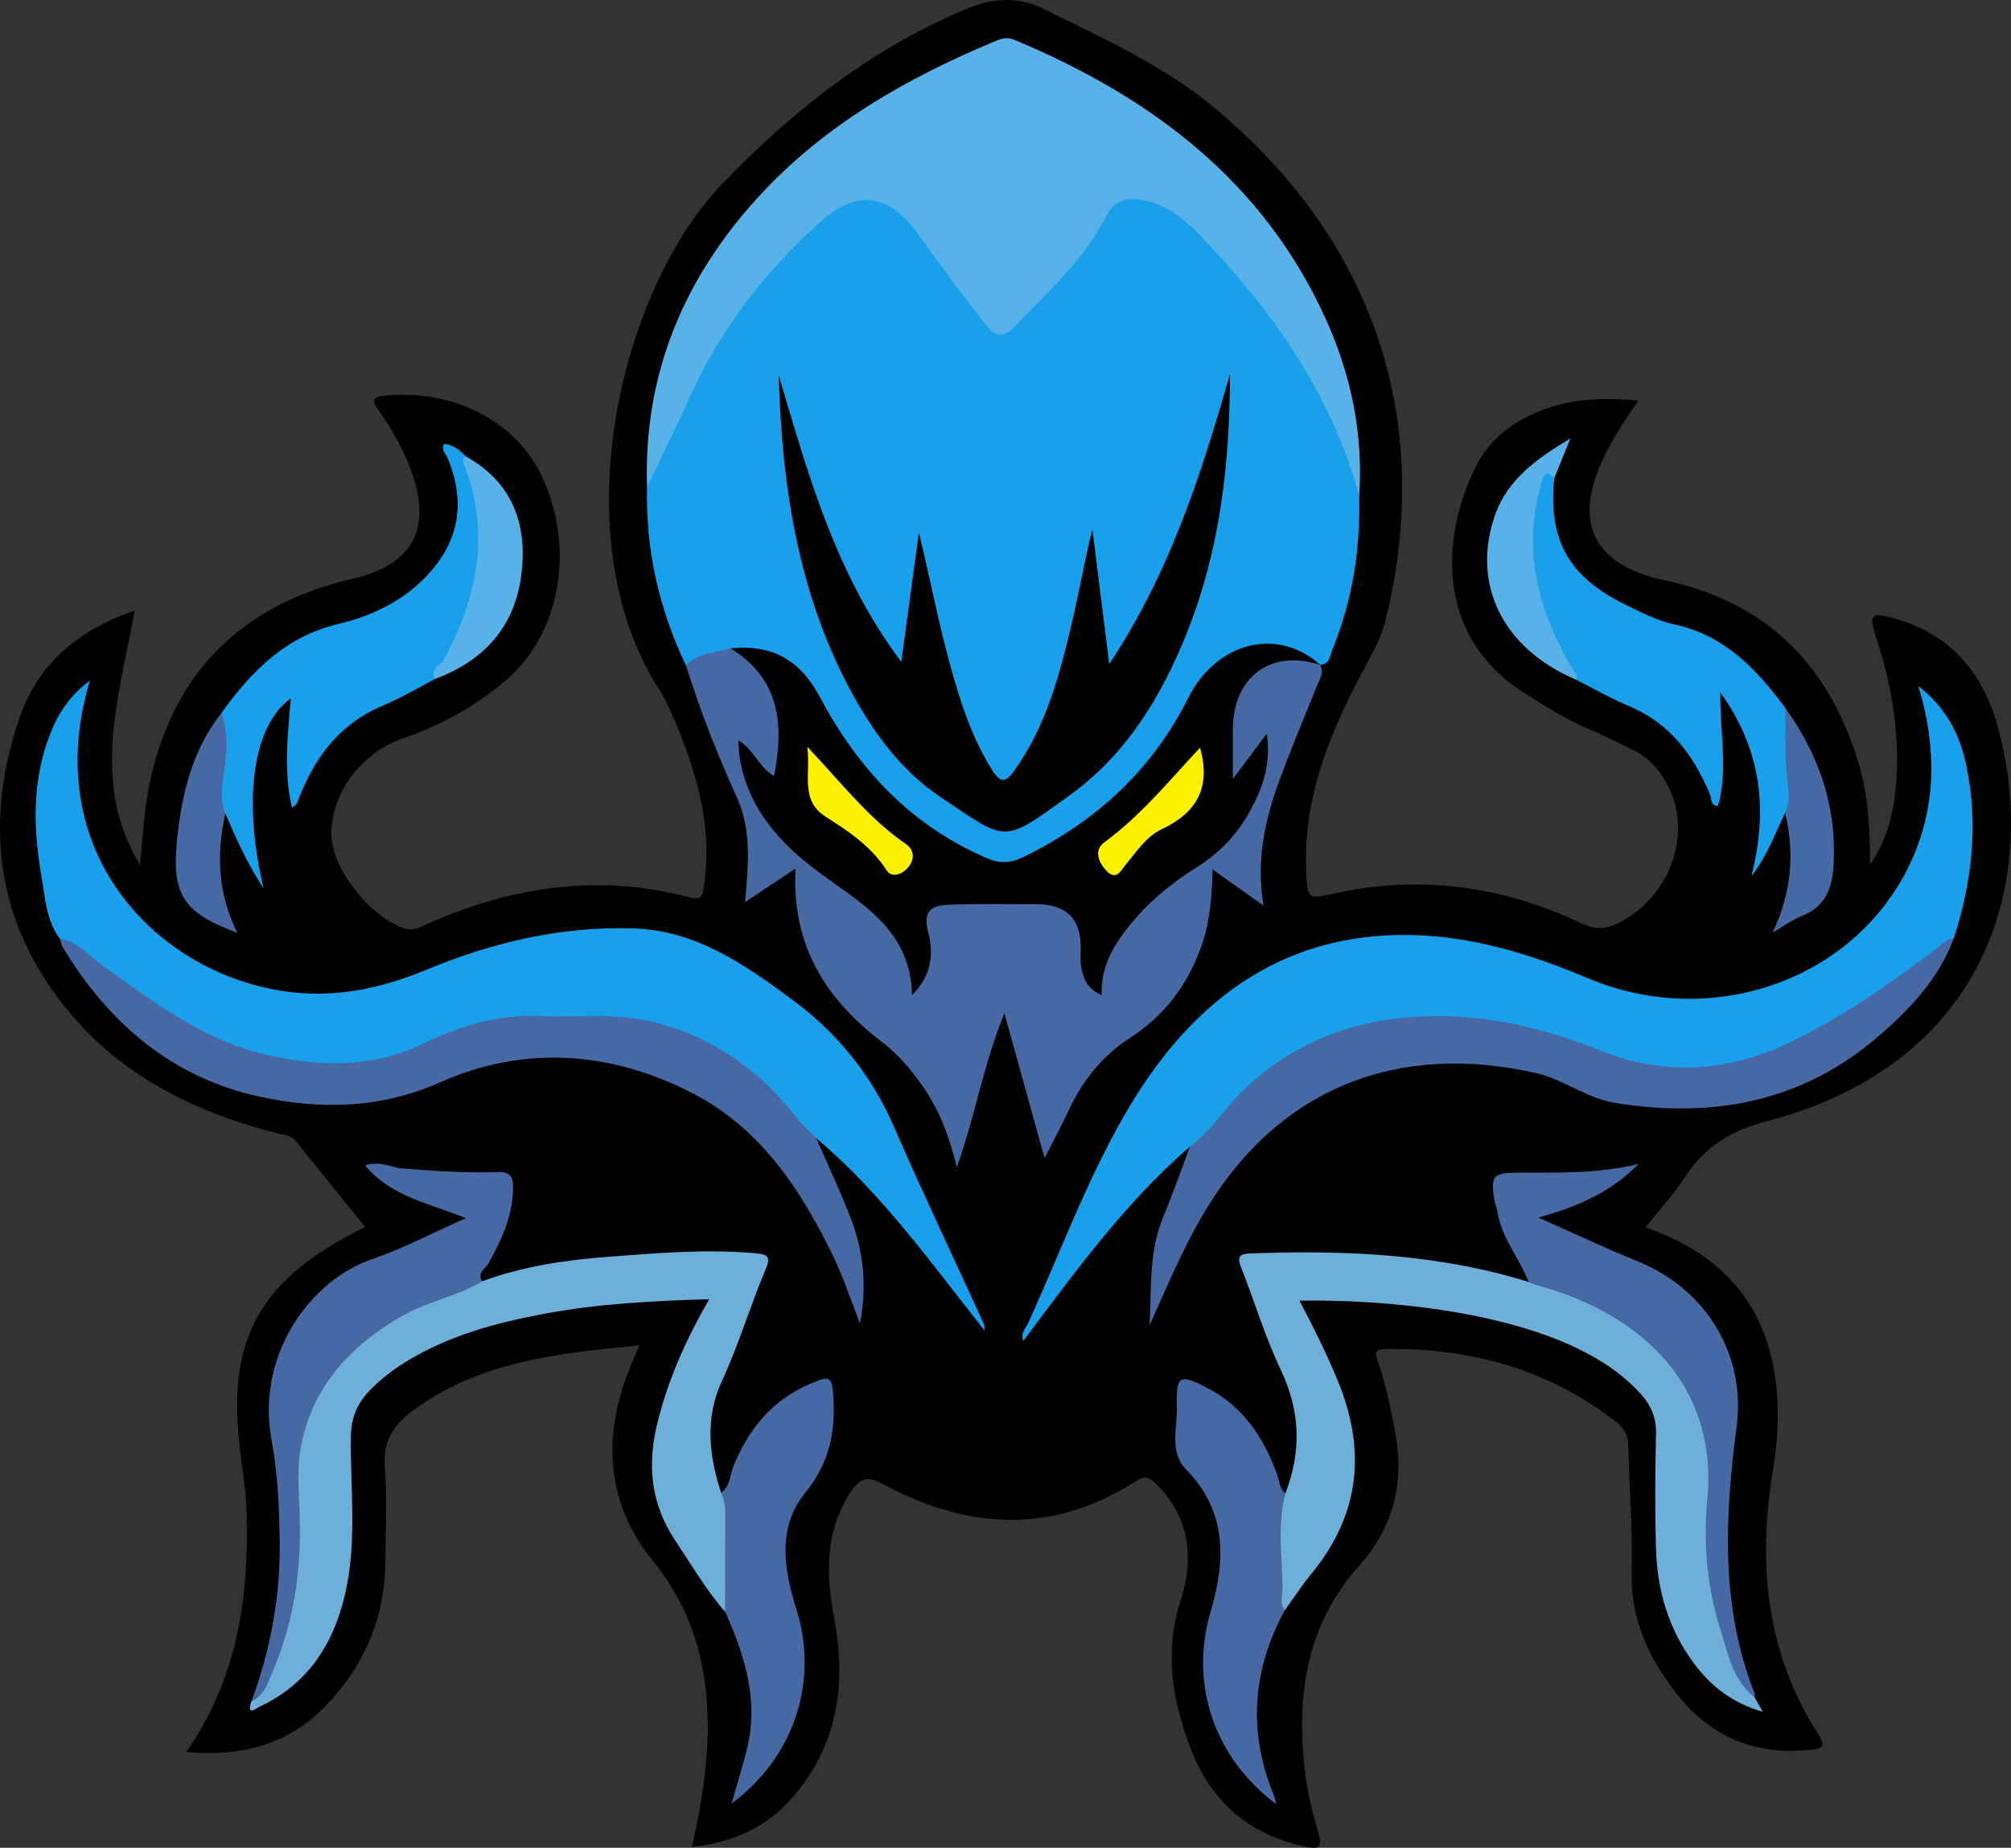 <svg width="246" height="226" viewBox="0 0 246 226" fill="none" xmlns="http://www.w3.org/2000/svg">
<rect x="0" y="0" width="246" height="226" fill="#333333" stroke="none"/>
<g clip-path="url(#clip0_15_218)">
<path d="M200.416 48.989C198.078 52.423 196.016 55.491 194.963 59.106C193.072 65.609 196.542 69.474 203.609 70.973C216.193 73.642 223.697 81.341 227.337 93.272C228.57 97.307 228.735 101.513 228.761 105.756C231.232 102.204 231.902 98.174 232.04 94.053C232.226 88.343 231.131 82.782 229.324 77.396C228.543 75.057 229.367 75.03 231.179 75.482C238.236 77.258 242.455 81.974 244.337 88.721C249.47 107.122 243.439 129.958 216.209 137.109C211.777 138.273 208.578 140.198 206.15 143.925C204.763 146.057 203.009 147.95 201.303 150.087C202.281 150.486 203.083 150.789 203.865 151.134C212.075 154.739 216.517 161.077 217.325 169.929C217.623 173.183 217.437 176.426 216.895 179.691C214.998 191.095 215.981 202.085 222.405 212.081C223.516 213.803 222.724 213.894 221.305 214.037C214.684 214.686 209.248 212.416 205.177 207.242C201.734 202.872 199.422 198.055 199.597 192.191C199.751 187.076 199.284 181.945 199.193 176.825C199.172 175.533 198.694 174.677 197.721 173.917C189.4 167.452 179.877 164.841 169.45 164.995C167.787 165.022 168.35 165.867 168.621 166.697C169.567 169.552 170.173 172.487 170.715 175.443C171.826 181.525 170.311 186.985 166.289 191.473C159.614 198.922 158.557 207.662 159.667 216.999C159.959 219.439 160.597 221.858 161.288 224.224C161.803 226.005 161.277 226.197 159.683 225.862C152.881 224.431 148.205 220.407 145.734 214.058C143.433 208.146 142.365 202.112 144.432 195.726C146.095 190.585 145.569 185.582 141.419 181.483C140.627 180.701 140.058 180.435 138.964 181.142C128.76 187.719 118.371 187.097 108.046 181.52C106.08 180.456 105.15 180.818 104.055 182.493C100.856 187.379 101.037 192.541 102.068 198.044C103.614 206.301 102.355 214.085 96.344 220.486C93.379 223.645 89.463 225.357 84.638 225.894C85.791 220.779 86.652 215.685 86.567 210.48C86.455 203.207 84.59 196.72 79.85 190.877C74.275 184.008 73.664 176.081 76.826 167.861C77.198 166.888 77.628 165.942 78.207 164.554C68.153 165.516 58.535 166.526 50.356 172.63C48.13 174.289 46.833 176.315 47.072 179.382C47.375 183.248 47.168 187.156 47.141 191.047C47.099 197.922 44.5 203.813 39.787 208.694C35.254 213.383 29.509 214.888 22.787 214.292C29.132 205.195 30.514 195.104 30.147 184.635C30.046 181.823 29.536 179.021 29.243 176.214C27.899 163.395 32.113 156.191 44.676 150.076C41.833 146.557 39.016 143.085 36.221 139.602C35.599 138.826 34.701 138.81 33.851 138.592C23.387 135.918 14.098 131.212 7.403 122.472C-0.675 111.897 -1.807 100.125 2.381 87.817C4.623 81.235 9.555 77.05 16.463 74.695C14.582 85.244 10.989 95.686 17.133 105.798C17.467 102.3 17.627 98.828 18.387 95.404C21.389 81.899 29.855 73.871 43.172 70.777C50.362 69.107 52.838 64.849 50.41 57.878C49.442 55.108 47.986 52.583 46.318 50.179C45.637 49.201 45.276 48.595 47.008 48.409C55.41 47.505 63.275 51.551 66.405 58.506C70.343 67.262 68.525 77.455 61.968 83.128C58.248 86.35 54.002 88.689 49.347 90.279C44.229 92.028 40.515 96.972 40.531 102.039C40.541 106.112 45.101 111.987 49.347 113.513C50.197 113.816 50.84 113.662 51.6 113.311C62.132 108.483 73.026 106.734 84.398 109.765C85.993 110.19 85.977 109.281 86.12 108.292C87.225 100.822 85.084 93.963 82.15 87.259C81.725 86.291 81.268 85.318 80.7 84.43C68.557 65.619 75.906 35.367 88.405 22.421C97.12 13.393 106.749 5.848 118.409 1.021C121.448 -0.239 124.568 -0.42 127.427 0.989C134.787 4.62 142.333 7.975 148.715 13.313C168.616 29.954 175.312 52.173 169.509 75.769C169.063 77.582 168.244 79.23 167.351 80.873C163.015 88.859 159.402 97.068 159.779 106.452C159.922 110.014 159.917 110.004 163.249 109.27C173.76 106.963 183.852 108.366 193.491 112.949C195.277 113.8 196.6 113.625 198.178 112.795C205.071 109.158 207.43 100.407 203.067 94.532C202.212 93.378 201.202 92.411 199.89 91.789C198.131 90.954 196.414 90.029 194.623 89.284C191.663 88.056 188.985 86.365 186.301 84.643C175.769 77.906 176.157 65.907 180.483 57.155C182.247 53.582 185.324 51.365 189.033 50.02C192.599 48.728 196.271 48.638 200.41 48.983L200.416 48.989Z" fill="black"/>
<path d="M83.894 81.368C80.625 74.472 78.957 67.231 79.153 59.585C79.945 54.226 82.98 49.765 85.35 45.108C88.639 38.632 93.145 32.922 98.491 27.924C99.926 26.584 101.457 25.393 103.242 24.585C106.723 23.011 109.869 23.894 112.037 27.036C114.593 30.747 117.17 34.437 120.029 37.93C122.118 40.487 122.485 40.525 124.764 38.307C128.569 34.602 132.172 30.747 134.85 26.095C136.423 23.362 139.059 22.931 142.497 24.739C145.84 26.499 148.412 29.2 150.867 31.991C156.691 38.605 160.99 46.208 165.029 53.981C166.134 56.113 165.725 58.447 166.267 60.643C166.416 67.114 165.465 73.393 163.004 79.406C162.702 80.15 162.691 81.235 161.495 81.32C161.362 81.309 161.235 81.299 161.102 81.293C153.673 77.901 149.64 79.172 145.574 86.435C140.893 94.793 134.308 101.056 125.705 105.293C123.547 106.357 121.709 106.171 119.657 105.224C110.693 101.072 104.3 94.266 99.777 85.685C97.492 81.352 94.198 79.512 89.436 80.007C87.507 80.14 85.828 81.278 83.888 81.373L83.894 81.368Z" fill="#1AA0EB"/>
<path d="M166.267 60.643C162.824 48.117 155.602 37.882 146.706 28.695C144.756 26.685 142.551 24.904 139.569 24.436C137.699 24.143 136.285 24.59 135.403 26.313C132.613 31.746 128.144 35.782 123.967 40.072C122.277 41.811 121.257 40.583 120.343 39.403C117.707 36 115.087 32.576 112.622 29.051C108.838 23.628 104.959 22.921 100.075 27.365C93.576 33.278 88.24 40.12 84.568 48.181C82.825 52.009 80.96 55.784 79.153 59.585C78.691 45.9 83.553 34.203 92.662 24.202C100.734 15.334 110.9 9.544 121.852 4.987C122.601 4.673 123.282 4.53 124.121 4.881C140.866 11.899 154.661 22.208 162.292 39.27C165.321 46.043 166.767 53.184 166.267 60.648V60.643Z" fill="#59B2E7"/>
<path d="M7.339 114.826C5.659 112.604 5.537 109.892 5.091 107.324C4.118 101.705 3.89 96.079 5.835 90.582C6.802 87.844 8.152 85.345 10.984 83.25C9.278 89.077 8.991 94.479 10.32 99.902C13.014 110.86 22.638 119.255 34.318 121.169C40.594 122.201 46.456 120.967 52.174 118.601C60.278 115.252 68.605 113.274 77.453 113.55C85.116 113.79 90.945 117.889 96.743 122.137C102.344 126.236 106.579 131.415 109.375 137.848C112.855 145.86 116.618 153.756 120.253 161.704C120.391 162.002 120.47 162.321 120.433 162.725C113.939 154.543 107.903 145.999 99.852 139.214C98.555 138.97 97.705 138.135 96.908 137.146C90.292 128.894 81.853 124.822 71.087 124.918C63.695 124.987 56.638 125.619 50.037 129.208C48.401 130.101 46.504 130.325 44.617 130.33C41.96 130.33 39.303 130.261 36.646 130.351C34.01 130.442 31.55 129.83 29.18 128.772C21.209 125.199 13.981 120.462 7.323 114.832L7.339 114.826Z" fill="#1AA0EB"/>
<path d="M145.569 140.23C137.614 147.11 131.497 155.574 125.179 164.006C124.801 163.002 125.492 162.443 125.79 161.789C129.664 153.267 132.932 144.398 137.587 136.322C145.213 123.083 156.17 114.082 172.49 114.358C180.068 114.486 187.269 116.703 194.262 119.649C208.993 125.848 225.95 120.212 233.065 106.798C236.626 100.083 237.008 92.98 235.17 85.69C235.069 85.286 234.941 84.888 234.66 83.909C238.279 86.722 239.825 90.119 240.58 93.841C242.014 100.923 241.228 107.888 239.012 114.725C234.112 119.691 228.065 123.014 222.209 126.646C215.715 130.676 208.626 131.351 201.271 130.793C199.045 130.622 196.935 129.963 194.916 129.027C184.941 124.418 174.642 123.727 164.152 126.81C157.823 128.671 153.083 132.925 148.917 137.859C147.992 138.954 147.121 140.044 145.569 140.23Z" fill="#1AA0EB"/>
<path d="M83.894 81.368C85.403 79.858 87.465 79.815 89.351 79.294C93.565 81.246 96.153 84.234 95.792 89.178C95.696 90.497 95.824 91.831 95.739 93.15C95.686 93.931 95.739 94.851 94.873 95.229C93.927 95.638 93.459 94.777 92.912 94.24C92.407 93.745 92.003 93.16 91.519 92.645C91.588 96.436 94.336 101.194 98.353 104.384C100.569 106.144 102.806 107.888 105.107 109.52C108.716 112.078 111.362 115.188 112.037 120.042C113.238 117.83 113.025 115.895 112.855 113.97C112.632 111.397 113.164 110.35 115.597 110.084C120.614 109.531 125.673 109.706 130.705 109.983C132.629 110.089 133.272 111.487 133.123 113.396C132.959 115.539 132.523 117.756 133.867 120.111C135.78 113.29 140.414 109.1 145.851 105.607C150.755 102.454 153.588 98.004 154.507 91.794C153.269 92.81 152.828 93.974 151.972 94.745C151.351 95.308 150.245 95.867 150.256 94.569C150.283 90.683 149.31 86.626 152.217 83.133C155.352 79.369 157.217 78.896 161.522 81.336L161.49 81.315C162 82.234 161.463 82.99 161.139 83.798C159.556 87.727 157.908 91.629 156.452 95.606C154.725 100.333 153.641 105.187 154.566 110.77C152.339 109.185 150.5 107.877 148.332 106.335C148.258 109.738 148.013 112.817 146.94 115.799C145.234 120.542 142.434 124.237 138.14 127.007C134.845 129.134 132.401 132.212 130.721 135.828C129.908 137.577 128.989 139.283 127.783 141.665C126.098 135.588 124.573 130.085 122.862 123.923C120.279 130.303 119.275 136.519 117.043 142.787C116.15 139.055 114.938 135.822 112.914 132.914C111.479 130.856 109.869 128.953 107.913 127.464C101.032 122.227 96.817 115.682 97.317 106.224C95.101 107.697 93.236 108.941 91.142 110.334C91.525 105.905 91.966 101.572 90.175 97.627C88.644 94.245 87.225 90.832 85.939 87.36C85.206 85.382 84.574 83.372 83.899 81.373L83.894 81.368Z" fill="#4669A3"/>
<path d="M157.244 182.636C159.205 177.532 159.083 172.609 156.681 167.563C154.757 163.523 153.471 159.184 151.818 155.016C151.297 153.697 151.611 153.352 152.971 153.304C164.482 152.884 175.891 153.341 187.003 156.797C187.874 156.781 188.735 156.579 189.612 156.877C196.818 159.306 203.126 162.917 206.968 169.844C208.626 172.827 209.567 175.959 209.535 179.42C209.476 185.927 209.125 192.467 211.07 198.821C212 201.851 212.883 204.898 214.636 207.593C214.891 208.04 215.141 208.492 215.63 209.359C211.846 208.274 209.295 206.216 207.26 203.505C204.136 199.342 202.711 194.546 202.568 189.405C202.435 184.726 202.462 180.037 202.578 175.352C202.626 173.327 201.909 171.785 200.591 170.36C198.396 167.973 195.745 166.261 192.848 164.868C183.341 160.301 169.142 158.908 158.966 159.083C160.672 162.342 162.276 165.532 163.642 168.855C167.149 177.367 166.374 185.204 160.475 192.419C159.301 193.855 158.28 195.407 157.191 196.912C156.128 196.853 156.293 195.966 156.213 195.349C155.772 191.845 155.91 188.325 156.022 184.811C156.048 183.907 156.314 183.067 157.249 182.636H157.244Z" fill="#6EAFDA"/>
<path d="M88.692 197.135C86.365 194.461 84.595 191.404 82.629 188.469C79.61 183.96 79.143 179.228 80.413 174.055C81.704 168.802 83.856 163.932 86.758 158.902C79.764 159.11 73.196 159.455 66.692 160.662C60.655 161.784 54.794 163.363 49.517 166.644C47.928 167.627 46.477 168.765 45.18 170.115C43.639 171.721 42.938 173.502 42.916 175.81C42.858 181.807 43.597 187.842 42.459 193.791C41.205 200.347 38.139 205.722 31.815 208.715C31.342 208.938 30.115 209.981 30.747 208.098C34.18 202.351 35.551 196.024 35.902 189.437C36.035 186.885 36.035 184.317 35.902 181.764C35.461 172.949 39.484 166.511 46.583 161.789C50.34 159.29 54.395 157.323 58.965 156.722C63.966 154.862 69.221 154.107 74.477 153.708C80.445 153.256 86.428 152.746 92.439 153.283C93.921 153.415 94.299 153.745 93.693 155.165C91.774 159.7 90.387 164.432 88.309 168.919C86.232 173.391 86.705 178.011 88.214 182.573C88.968 182.998 89.351 183.678 89.404 184.503C89.643 188.256 89.659 192.015 89.388 195.769C89.351 196.295 89.107 196.779 88.676 197.135H88.692Z" fill="#6EAFDA"/>
<path d="M145.569 140.23C148.008 138.438 149.597 135.843 151.712 133.733C157.765 127.688 165.125 124.795 173.516 124.343C181.301 123.923 188.608 125.609 195.904 128.544C203.301 131.521 211.092 131.17 218.515 127.688C225.349 124.482 231.455 120.148 237.423 115.597C237.917 115.22 238.353 114.778 239.017 114.731C237.184 119.691 233.661 123.408 229.781 126.752C220.418 134.828 209.423 136.832 197.504 134.881C194.071 134.318 191.259 132.005 187.864 131.239C171.374 127.507 156.718 132.691 147.45 148.061C144.756 152.528 142.795 157.318 140.621 162.092C140.871 157.621 140.505 153.134 142.285 148.87C143.475 146.025 144.479 143.112 145.569 140.225V140.23Z" fill="#4669A3"/>
<path d="M7.339 114.826C9.576 115.161 10.931 116.942 12.616 118.144C18.605 122.403 24.578 126.975 31.715 128.788C38.341 130.468 45.303 130.809 51.892 127.587C56.266 125.449 60.868 124.078 65.852 124.28C70.518 124.471 75.237 123.844 79.85 124.981C87.151 126.778 92.965 130.883 97.514 136.774C98.226 137.699 99.118 138.364 99.857 139.214C101.297 142.548 102.865 145.828 104.151 149.221C105.66 153.208 106.064 157.366 105.203 161.869C104.066 158.993 103.173 156.223 101.914 153.628C97.965 145.499 93.076 138.05 84.76 133.738C74.727 128.538 64.141 127.81 53.848 132.372C46.514 135.62 39.202 135.721 31.858 134.153C21.097 131.856 13.28 125.157 7.663 115.826C7.488 115.533 7.445 115.161 7.339 114.832V114.826Z" fill="#4669A3"/>
<path d="M27.091 87.184C30.774 82.112 34.903 77.843 41.45 76.296C45.249 75.397 48.948 73.701 51.855 70.787C56.117 66.513 57.079 61.595 54.751 56.023C54.533 55.507 53.927 55.044 54.326 54.3C55.437 54.396 56.228 55.039 56.962 55.794C61.208 65.614 59.247 74.594 53.252 83.021C51.143 84.111 49.097 85.361 46.913 86.265C41.833 88.375 38.745 92.235 36.758 97.169C36.593 97.573 36.428 97.978 36.247 98.376C36.215 98.445 36.12 98.483 35.716 98.791C34.648 94.24 35.211 89.859 35.567 85.43C30.986 88.684 29.631 97.664 32.246 108.675C30.125 105.389 28.824 102.449 27.564 99.487C26.427 98.791 26.22 97.632 26.422 96.515C26.98 93.421 26.608 90.273 27.096 87.184H27.091Z" fill="#1AA0EB"/>
<path d="M218.372 99.424C217.107 102.008 216.145 104.751 214.254 107.144C216.188 99.339 215.683 91.991 210.438 84.68C210.39 89.795 211.405 94.229 210.156 98.589C209.152 98.504 209.402 97.685 209.195 97.191C207.191 92.395 204.295 88.471 199.294 86.371C197.025 85.419 194.878 84.186 192.673 83.075C187.651 76.211 185.621 68.687 187.577 60.271C187.758 59.5 187.88 58.687 188.379 58.054C189.24 56.964 189.793 57.368 190.128 58.5C189.368 65.944 191.855 70.506 198.651 73.861C200.628 74.834 202.648 75.907 204.768 76.359C210.959 77.683 214.87 81.841 218.399 86.594C219.658 89.96 218.994 93.538 219.568 96.983C219.727 97.946 219.382 98.908 218.372 99.424Z" fill="#1AA0EB"/>
<path d="M58.971 156.728C55.931 158.535 52.386 159.142 49.299 160.896C43.033 164.464 38.431 169.297 36.89 176.501C36.205 179.707 36.625 183.014 36.683 186.273C36.8 192.515 35.854 198.544 33.41 204.302C32.798 205.738 32.384 207.354 30.758 208.098C33.096 201.761 34.318 195.205 34.217 188.469C34.154 184.354 33.978 180.18 33.224 176.15C31.263 165.708 38.001 156.563 45.494 154.011C49.309 152.714 52.907 150.794 56.988 148.992C52.498 147.158 47.912 146.408 44.654 142.548C46.403 141.921 47.784 142.782 49.177 142.899C53.051 143.223 56.925 143.489 60.809 143.345C62.297 143.292 62.791 143.792 62.77 145.313C62.722 148.715 61.367 151.624 59.768 154.495C59.39 155.17 58.312 155.654 58.976 156.717L58.971 156.728Z" fill="#4669A3"/>
<path d="M214.631 207.593C211.931 205.472 211.373 202.229 210.443 199.262C208.844 194.174 208.339 188.868 208.844 183.583C210.332 167.973 198.864 160.067 187.949 157.185C187.619 157.1 187.316 156.924 187.003 156.792C185.834 153.841 183.628 151.353 183.155 148.093C183.092 147.663 182.879 147.253 182.815 146.817C182.337 143.792 182.629 143.452 185.642 143.431C190.579 143.399 195.537 143.579 200.453 142.351C197.116 145.781 192.949 147.615 188.183 148.917C192.237 150.715 196.255 152.613 200.363 154.282C208.727 157.685 213.589 165.687 212.441 174.465C211.007 185.476 210.427 196.428 214.62 207.067C214.679 207.221 214.631 207.418 214.636 207.593H214.631Z" fill="#4669A3"/>
<path d="M88.692 197.135C88.697 193.211 88.692 189.293 88.724 185.369C88.735 184.391 88.618 183.466 88.225 182.573C89.34 181.77 89.271 180.403 89.728 179.297C91.578 174.789 94.453 171.248 99.023 169.286C101.648 168.154 101.802 168.334 101.956 171.062C102.195 175.342 101.382 179.037 98.497 182.583C95.08 186.783 95.866 191.893 97.402 196.752C100.208 205.615 97.179 214.899 89.489 220.588C90.127 218.354 90.802 216.201 91.355 214.011C92.858 208.019 91.126 202.516 88.703 197.135H88.692Z" fill="#4669A3"/>
<path d="M157.244 182.636C156.234 186.459 156.824 190.351 156.893 194.2C156.909 195.04 156.468 196.088 157.186 196.912C153.179 204.244 152.631 211.778 155.815 219.545C155.937 219.843 155.99 220.167 156.123 220.673C148.54 215 145.484 205.988 148.077 197.178C149.942 190.84 150.155 184.907 145.059 179.691C143.013 177.596 144.033 174.624 143.959 172.029C143.847 168.169 144.304 167.973 147.796 169.812C152.127 172.099 154.582 175.847 156.213 180.286C156.505 181.084 156.468 182.046 157.244 182.636Z" fill="#4669A3"/>
<path d="M190.128 58.5C189.166 57.416 188.916 57.852 188.565 59.037C186.105 67.379 188.225 74.908 192.508 82.075C192.71 82.415 193.263 82.633 192.668 83.075C183.82 79.273 179.935 71.415 182.879 63.009C184.399 58.665 187.912 56.14 192.104 53.62C191.329 55.528 190.728 57.012 190.122 58.5H190.128Z" fill="#59B2E7"/>
<path d="M53.247 83.027C52.482 81.799 53.885 81.442 54.267 80.735C58.428 73.042 60.038 65.13 56.722 56.698C56.574 56.321 56.611 56.028 56.956 55.8C62.733 59 64.55 64.168 63.769 70.325C62.961 76.662 59.204 80.82 53.247 83.027Z" fill="#59B2E7"/>
<path d="M27.091 87.184C28 89.816 27.708 92.496 27.309 95.149C27.086 96.643 26.969 98.068 27.564 99.487C26.464 104.459 26.634 109.318 29.041 114.093C22.447 111.689 21.001 109.398 21.639 102.906C22.197 97.222 23.478 91.805 27.096 87.184H27.091Z" fill="#4669A3"/>
<path d="M218.372 99.424C219.111 97.903 218.723 96.377 218.574 94.787C218.319 92.076 218.436 89.327 218.399 86.594C222.405 92.203 224.621 98.344 224.324 105.346C224.191 108.404 223.5 110.833 220.359 112.051C219.228 112.487 218.223 113.263 216.826 114.082C219.164 109.175 219.557 104.368 218.377 99.424H218.372Z" fill="#4669A3"/>
<path d="M161.527 81.341C155.48 79.326 150.814 82.772 150.809 89.269C150.809 91.114 150.809 92.964 150.809 95.282C152.217 93.4 153.428 91.783 154.97 89.721C155.517 93.527 154.422 96.468 152.865 99.275C151.303 102.103 149.119 104.374 146.355 106.096C143.194 108.069 140.377 110.408 138.034 113.37C136.126 115.783 134.654 118.261 134.765 121.701C133.038 120.994 132.544 119.712 132.273 118.351C132.119 117.586 132.193 116.767 132.204 115.975C132.268 112.37 130.424 110.573 126.672 110.584C123.223 110.594 119.774 110.514 116.331 110.642C114.359 110.716 112.744 111.046 113.536 113.981C114.205 116.469 114.067 119.218 111.564 121.722C111.41 113.742 105.437 110.562 100.314 106.793C95.388 103.172 91.53 98.908 90.472 92.655C90.371 92.06 90.382 91.443 90.324 90.55C92.269 91.709 92.837 93.889 94.692 94.91C95.925 88.615 95.43 83.016 89.356 79.3C94.394 78.779 97.87 80.677 100.319 85.292C104.937 93.99 111.405 100.955 120.683 104.942C122.256 105.618 123.574 105.612 125.157 104.841C134.011 100.519 140.887 94.256 145.351 85.371C148.842 78.433 156.346 76.657 161.527 81.341Z" fill="black"/>
<path d="M95.255 45.905C98.858 57.937 102.089 70.027 110.251 80.959C111.038 75.19 111.718 70.165 112.404 65.146C113.78 70.74 114.822 76.317 116.352 81.783C117.569 86.126 118.967 90.39 121.406 94.25C122.362 95.76 123.011 95.739 124.042 94.304C128.017 88.779 129.664 82.378 131.178 75.924C132.039 72.25 132.688 68.528 133.623 64.716C134.277 69.947 134.935 75.174 135.69 81.224C143.14 69.985 146.956 57.953 150.458 45.761C150.442 56.538 149.273 67.108 145.266 77.205C142.152 85.052 137.874 92.177 130.945 97.196C122.516 103.3 123.303 103.012 115.071 97.504C110.921 94.729 107.77 90.837 105.224 86.53C97.822 73.983 95.67 60.133 95.255 45.916V45.905Z" fill="black"/>
<path d="M146.796 91.448C148.178 96.367 146.361 99.418 142.088 101.428C140.26 102.289 139.07 104.118 137.762 105.676C137.125 106.431 136.593 107.798 135.35 106.506C134.367 105.479 133.766 103.996 135.095 103.018C139.543 99.753 143.002 95.51 146.796 91.448Z" fill="#FCF200"/>
<path d="M98.768 91.353C103.008 95.84 106.303 100.136 110.804 103.22C111.941 104.001 111.878 105.23 111.001 106.192C110.331 106.931 109.072 107.409 108.471 106.468C106.595 103.534 103.832 101.694 101.015 99.902C97.848 97.887 99.171 94.825 98.762 91.353H98.768Z" fill="#FBF100"/>
</g>
<defs>
<clipPath id="clip0_15_218">
<rect width="246" height="226" fill="white"/>
</clipPath>
</defs>
</svg>
